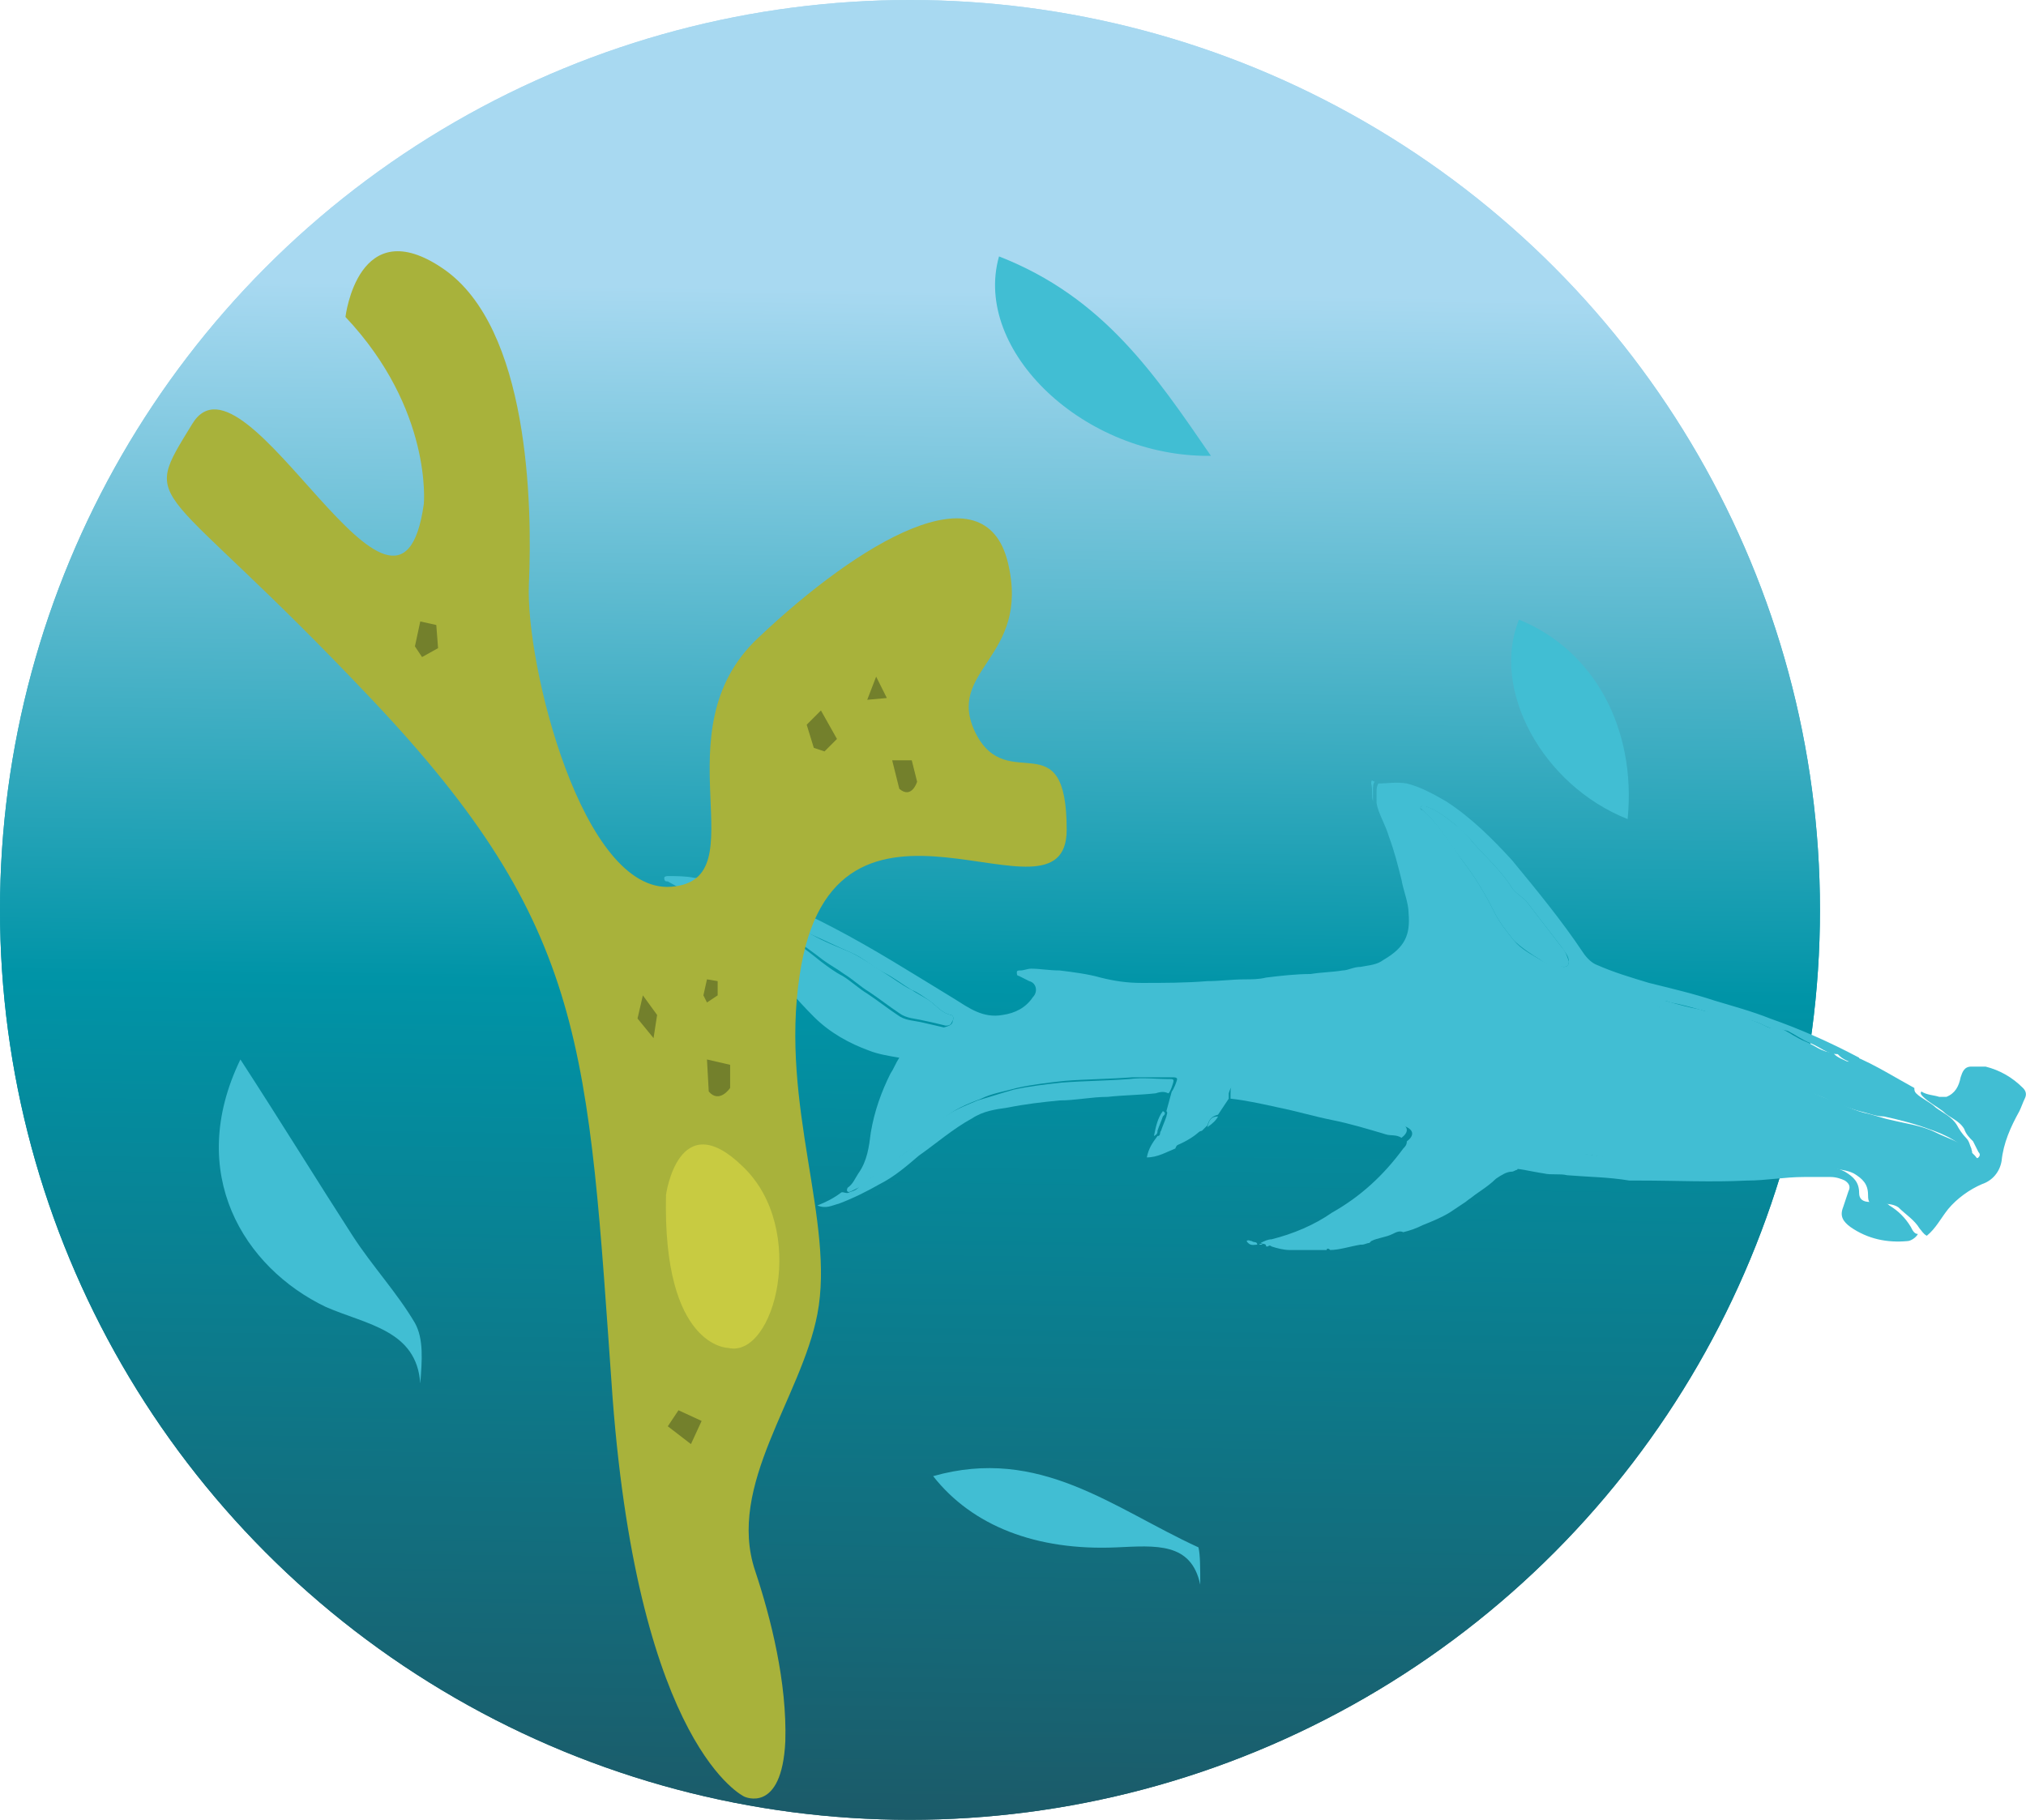 <?xml version="1.0" encoding="UTF-8"?><svg id="Layer_1" xmlns="http://www.w3.org/2000/svg" xmlns:xlink="http://www.w3.org/1999/xlink" viewBox="0 0 113.77 102.2"><defs><style>.cls-1{fill:url(#linear-gradient);}.cls-1,.cls-2,.cls-3,.cls-4,.cls-5,.cls-6,.cls-7,.cls-8,.cls-9{stroke-width:0px;}.cls-2{fill:#a8b23b;}.cls-3{fill:#bb6f48;}.cls-4{fill:#ab603f;}.cls-5{fill:none;}.cls-6{fill:url(#linear-gradient-2);}.cls-7{fill:#73802c;}.cls-10{clip-path:url(#clippath);}.cls-8{fill:#41bed3;}.cls-9{fill:#c8cb41;}</style><clipPath id="clippath"><rect class="cls-5" x="-247.2" y="-373.6" width="801.6" height="233"/></clipPath><linearGradient id="linear-gradient" x1="48.59" y1="-130.25" x2="51.73" y2="99.38" gradientTransform="translate(0 104.2) scale(1 -1)" gradientUnits="userSpaceOnUse"><stop offset=".13" stop-color="#001e26"/><stop offset=".31" stop-color="#193f4b"/><stop offset=".52" stop-color="#234b58"/><stop offset=".78" stop-color="#0094a7"/><stop offset=".95" stop-color="#a8d9f1"/></linearGradient><linearGradient id="linear-gradient-2" x1="48.59" y1="-130.25" x2="51.73" y2="99.38" gradientTransform="translate(0 104.2) scale(1 -1)" gradientUnits="userSpaceOnUse"><stop offset=".13" stop-color="#001e26"/><stop offset=".31" stop-color="#193f4b"/><stop offset=".52" stop-color="#234b58"/><stop offset=".78" stop-color="#0094a7"/><stop offset=".95" stop-color="#a8d9f1"/></linearGradient></defs><g id="Bg_0"><g class="cls-10"><path class="cls-8" d="M189.1,33.2c-.8-.2-7-1-9.2-1-2.9.1-5.9.1-8.9.6-3.2.5-5.5,1.4-8.7,1.4-4.2,0-6.9-3.6-10.3-5.1-5.6-2.4-10-1-16.6-.7-2.3.1-6.1-1.1-11.1-3.5-1.1-.5-2.9-.6-4.3-.8-3-.3-5.7.1-9,.6-2.6.4-7.2,2-9.7,1.6-5.6-.8-14-4.6-15.6-5.2-3.3-1.3-5.2-2.7-9-2.3-4.4.4-8.3.3-13.1,1.8-5,1.5-5.6,3.6-10.7,5.1-5.3,1.6-14.2-1.1-21.2-.5-3.6.3-7.4.9-10.2,1-2.9.1-5.6.8-8.5.7,1.6-1.6,4.1-3.3,5.9-4.9l.2-.2c1.6-.9,3.4-1.8,4.2-2.2,2.1-1.1,4.2-1.6,6.5-2.3,2.2-.7,11.6-1.7,12.7-2,2.9-.6,5.6-3.3,7.8-5.5,4.8-4.8,6.6-2.7,9.7-3.6,2.2-.6,5.2-1.8,7.4-2.5,1.6-.6,2.2-1.3,3.3-2.7,4.4-6,8.4-9.8,13-16.1,2.2-3,10.6-10.4,13.7-13.3,4.6-4.3,8.5-12.5,12.6-18.5,5.7-8.4,9.5-13.3,10.5-14.8,1.4-2.1,2.6-5,4.3-6.8,3.1-3.2,10.4-10.1,14.3-14.6,1.6-1.9-.4-1.9-.6-1.6-3.7,4-13.6,13.5-13.9,12.5-.5-1.6,1.6-6.3,3.1-8.1,4.1-5,18.4-14.3,23.5-17.5,4.5-2.9,11.2-5.8,15.8-8.1,5-2.5,10.9-5,14.5-9.7-.2-.4-.6-.9-1-1-6.3,6.4-13.5,9-21.6,12.9-8.2,3.9-17.4,10.1-21.8,13.3-3.9,2.9-8.4,5.7-11.7,9.4-3.2,3.6-3.4,7.3-4.2,11.5-1.6,8.1-10.3,17.4-13.7,22.6-2.5,3.8-6,10.5-9.6,14.8-2.4,3.2-7,6.2-11.3,10.2S70.7-3.3,68.5-.8c-1.8,2-3.6,2.2-6.7,3.4-2.4.9-4.9.7-7.3,1.3-2.9.8-4.5,2.3-6.8,4.6-4.8,4.8-8.8,4.6-13.7,5.2-2.7.3-5.7.8-8.5,1.7,3.1-2.7,8.1-4.2,11.5-6.5,4.2-2.9,7.9-6.5,10.5-10.8,1.3-2.2,2.6-4.2,3.7-6.6,1.5-3.2,3.1-5.1,4.9-7.1,4.4-5.3,5.4-10.2,6.3-16.9.6-4.7,1.2-8.3,1.3-12.9,0-2,.7-4.2,1.5-6,1.1-2.6.8-5.7-.3-7.9-1.4-2.8-1.5-4-2-7.2-.8-5.3-1.5-10.4-1-16,.4-4.7,1.6-19.3,3.5-23.4,2-4.4,6.9-9.3,8.9-12.4,1.5-2.3,1.4-6.5,1.6-10.2.4-6.4,5.6-12.5,7.5-15.3,2.5-3.8,11.7-15.5,15.2-18.4,3.3-2.7,8.2-4.1,9.6-6.5,0-.4-.3-1.1-.5-1.3-2,1.3-2.8,2.4-4.5,3.2-1.2.6-3.7,2.7-4.4.5-.3-1,1.4-10.3,2.2-12.4.2-.4-1.1-1-1.6-1.1-1.6,3.7-2.5,10.2-2.5,12.6,0,6-7.5,12.2-11.3,17-2.1,2.6-11.7,15-11.8,19.2-.1,3.7-.5,6.3-1.1,10.1-.6,3.5-7.7,10.2-9.8,14-1.9,3.4-2,6.8-2.3,10.4-.8,7.4-2,14.9-1.6,22.2.2,4.1.6,8.3,1.6,12.1.9,3.4,3.3,6.2,1.3,10.7-.6,1.3-1.5,3.4-1.8,5.3-.8,5.8,0,13.4-2,18.6-1.5,4-1.8,6.3-4.9,9.5-3,3.1-4.2,6.4-6.1,10.1C42.7.2,34.5,6.1,26.5,9.9c-2.3,1.1-3.7,1.4-5.6,3.2-2.1,2.1-4.6,4.4-6.8,6.4-5.4,4.9-8.9,7.8-14.6,10.7-3.6,1.9-10,8.1-15.7,9.9,1-2.2,4.8-10.8,3.9-14-.4-1.4-.8-2.6-1-4.1-.3-2.4-.7-5.2.2-7.7,1.3-3.6,2-8.1,3.3-11.3C-8.6,0-5.9-3.6-4-6.3-3-7.7-.1-12,1.8-15.9c1.6-3.4,6.5-18.7,5.6-22.9-.7-3.2-.9-2.9-.4-5.9.2-1,.4-5.3.6-6.5.5-2.5,2.2-14.8,3.2-17,2.1-4.3,4.9-8,9.6-13.3,4.2-4.8,7.2-8.8,10.6-14.3,3.9-6.4,7.3-16.3,7.4-19.8,0-1.8.7-3.5,1.6-5.1,1-1.6,2.5-3.2,3.7-4.7,1.1-1.4,2.7-3,3.2-4.8.4-1.6-.1-3.2-.3-4.7-.7-5,.2-8.1,2.4-10.4,2.2-2.2,7.3-3.9,10-5.2,3.4-1.5,6.6-3.4,9.1-6.4,2.9-3.3,3.2-6.9,3.4-10.8.5-7.2,2.8-14,5.2-21.1-.4-1-1.9,0-2.6.6-1,1-1.9,5.2-2.7,8.9-.8,3.6-1.5,7.1-1.8,10.7-.3,3.6-.7,7.7-3.9,10.3-2.9,2.4-4.7,3-7.9,4.9-2.9,1.7-6.8,2.9-9.6,4.7-2.5,1.6-4.3,4.6-4.7,7.5-.5,3.2.2,6.8,0,9.7-.3,2.8-4.9,6.6-6.6,9-2.4,3.2-1.4,5.3-2,8.5-.8,4.3-4.6,17.7-15.7,30-1.5,1.6-2.9,3.2-4.3,4.9-2.5,2.8-4.2,5.3-6,8.5-3.1,5.2-3.9,12.9-4.4,18.5-.3,3.2-1.2,5.5-2,8.7-.5,2.2.6,4.7.6,6.8s-.5,3.9-.9,5.9C1.3-26.3,0-21.7-1.7-17.4c-1.2,2.7-8.2,13.6-9.8,13.4-2.4-.2-1.5-8.4-.8-10.3,1.8-5.7,2.9-9.6,4.2-14.7.8-3.2,1.1-4.5-.7-6.8-1.3-1.6-3.3-3-3.6-5.3-.2-2.2,0-4.1-.1-7.1-.2-5.7-.4-11.4.1-17.2.2-2.3.5-4.3,0-6.3-.6-2.5-1.3-4.3-1.3-7.1,0-5.7,2-16.1,3.2-18.4,1.3-2.6,2.9-5.1,5-7.8,3.3-4.3,4.1-7.8,5.3-12.5.5-2,1.2-4.4,1.5-6.3.4-2.1,1.4-3.2,2.5-5,1.4-2.1,1.9-3.1,1.8-5.4-.1-1.7-.3-3.5-.3-5.2,0-4.6,2.7-8.9,4-13.2,1.8-5.7,2.9-9.1,3.4-14.1.2-2.2.4-4.7.3-6.8-.2-2.3-.7-4.5-1.1-6.7-.3-2.1-1-6-1-8.2,0-2.9,3.4-7.5,4-8.8,1.7-3.3-.2-8.5,1.2-14.3.6-2.5,2-4.4,2.9-7,.8-2.1,1.5-5.3,1.5-6.1-.2-1.1-1-.9-1.6.2-.4,1.4-.8,4.2-1.6,6.1-.9,2.2-2.6,4.8-3.1,7-.8,3.5-.9,8.2-.7,11.6.2,2-4.8,6.1-5.3,11-.2,2.5,1,5.8,1.4,9.4.5,4.9.6,9.9-.3,15.3-.3,1.9-2.3,10-4.1,14.5-1.4,3.5-2.6,5.5-3.1,8.5-.5,3.1.8,5.5.2,7.8-.4,1.7-2.7,5-3.5,6.5-1.5,2.7-.7,5.1-1.9,8.5-1.3,3.7-2.8,8.7-5,11.9-1.8,2.7-3.7,4.7-5.3,7.5-1.6,2.8-1.9,4.4-2.4,7.4-.4,2.4-1.5,9.5-1.9,12.7-.6,4.3,1.9,7.3,1.3,11.2-.9,6.1-.1,17.8-.1,21.7.1,2.9-.4,6,.5,8.7,1,2.9,4.4,3.8,3.8,7.4-.7,4.9-3.8,10.9-4.8,15.8-.5,2.4-.9,4.9-1.1,7.2,0,3.8.5,7.8,2.1,10.8.7,1.4.6,2.3.3,4-.6,3-2.9,5.8-3.2,8.7-.3,2.7,1.3,4.8,1.4,7.4.2,7.4-3.4,20.5-11.4,23.8-6.7,2.8-14.8,1-22.4,3.8-3.4,1.2-6.6,2.3-9.8,4.8-2.9,2.2-6.6,5.9-8.6,8.8-.9-1.2-.9-3.9-1.3-5.5-.9-3.8-3.6-5.9-5.6-8.8-2.4-3.4-3.9-6.3-5.3-10.2-.3-.9-1.3-2.4-1.2-4.5.3-6.7,3.2-17.8,3.8-21.4.9-5.2,1.9-17.7,1.6-20.1-.3-2.8,0-5.2-1-7.5-1.4-3.2-6.4-16.7-6.9-19.3-1.4-7-3.3-17.2-4-22.8-.9-8.3,2.6-16.7,5.8-25,2.6-6.6,5.5-13.2,8.9-19.5,1.3-2.4,3-5.4,4.1-7.8,1.2-2.6,1.1-4.8,1.3-7.5.3-6.4-.7-6.8,3-12.9,1.7-2.8,2.3-4.9,4.1-7.7,1.9-2.9,8.2-10.2,9.5-13.5,2.8-7.1,1.4-12.8-.9-18.9-1.1-3-2.4-6-3.4-9-1.3-4-.4-7.2-.5-11.1-.2-9.9,10.5-16.8,11.8-20.3,1.2-3.4,1.6-7.1,2.2-10.5.5-3.3,1.8-7.4,1.9-10.8-.4,0-1,0-1.4.1-.7,2.6-1.3,5.1-2,7.7-1.1,4.8-.8,10.5-4.3,14.6-3.6,4.1-9,10.2-9.5,12.7-.5-2.7-1-4.2-.5-7.2.8-4.9,3.2-10.2,4.8-13.9,1.8-4.2-1.2-6.4-.6-12.1-.7,0-1.3,0-1.6.4-.6,1-.1,5.2.3,6.7,1,4.1-.9,7.2-2.8,11.3-1.5,3.4-2.7,7.8-2.8,11.3-.1,3.2,1.6,5.9,1.8,9,.5,5.1-1.6,9,.5,13.5,1.7,3.4,2.5,6.7,4.3,10.7,1.6,3.7,1.8,7.6.9,12.2-1,5.5-6,10.3-10.2,16-2.1,2.9-3.9,8.9-7.2,10.3-1.7.7-6.5-5.6-7.6-8.3-1.6-4-3.3-9.8-3.6-13.6-.3-2.9-.9-3.8-2.8-5.6-1.8-1.7-3-2-4.9-3.7-1.8-1.6-1.6-4.1-1.3-6.4.9-6.5-.3-11.4-2.2-15.7-.8-1.8-2.7-4.6-4.4-6.2-1.7-1.7-3.8-3.2-4.6-5.6-1-2.8-1.2-6.2-.8-9.8-.4,0-1.2.3-1.5.4-1,4.9-.2,11.1,3.3,14.2,4,3.6,6.7,7.3,7.8,13,1.2,6.5-1.1,11.5.1,15.7.8,2.7,4.3,4.1,6.2,6,1.6,1.6,2.7,1.2,3.1,5.9.7,7.7,2.4,13.5,7.7,19.6,1.4,1.7,2.7,2.4,3.4,4.5,2.9,7.8-.9,14.1-4.8,22.1-7.6,15.3-11.5,25-13.4,33-.8,3.5-1.8,8.7-1.7,12.1,0,1.7,2.5,13.5,4.2,21.5.8,3.7,2,7.6,3,11,.2.7,2.8,8.1,3.8,15.5.7,5.1.4,9.9.3,11-.4,4.8-1,9.6-2,14.5-.9,4.5-2.3,8.9-2.9,13.4-.6,4.5-1.1,7.4.5,11.3,1.4,3.4,2.9,7.6,4.6,10.9,1.7,3.4,4.4,6.1,4.9,10.3.3,3.4-.5,7.1-1.4,10.5-5.2-2.1-9.6-5.8-14.6-8.3-8-4.2-11.1-8.7-14.6-17.2-1.4-3.3-5-12.1-7.1-15.9-.2-3.4-1-10.5-1.1-12.3-.3-4-1.2-7.7-1.6-11.7s-2.7-4.3-3.1-8.2c-.2-3-2.2-18.3-3-20.2-1.1-2.6-7.1-8.9-8.5-11.1-2.2-3.8-3.9-13.1-10.7-18-1.9-1.3-4.4-1.5-6.4-2.5s-12.8-8.1-14.2-11.7c-1-2.6-1.1-6.2-1.9-9-1-3.5-1.7-4.9-3.5-8-3.2-5.6-8.2-11.5-13.5-15.3-4.6-3.3-9.7-6.2-14.4-7.9-2.4-.9-8.5-1.4-10.8-3-4.3-3-8-7.4-8.8-8.3-1.8-2.1-2.7-4.8-4.3-6.6-.7-.8-2.1-1-2,1.2,0,1,4.2,5.8,5.4,7.5,2.2,3,4.9,5.8,7.9,7.9s7.1,2.1,10.6,3.2c3.6,1.2,6.8,2.9,10,4.8,7.8,4.7,15.7,13.7,17.4,17.5,2.2,4.7,4.4,9.3,5.1,14.7.5,4.2,2.2,5.5,5.3,7.6,2.8,2,5.6,5,8.5,7,2.7,1.8,6.5,1.8,8.9,3.9,3.4,3,5.7,6.3,7.1,10.7,1.4,4.3,3.3,6.4,6,9.9,1.5,1.9,3.2,4.4,4.2,6.9,1.3,3.1,2,7.6,2.3,12.7.1,1.9.4,4.9.4,6.8,0,2.7.3,3.1,1.4,5.3,1.6,3.3,1.8,7.5,2.3,11.3.3,3,.3,8.1.6,11.4-2.2-.9-4.7-1.4-6.9-1.9-3.8-.8-7.5-1.7-11.3-2.4-3-.6-6.9-2.1-9.7-3.2-3.2-1.3-4.8-2.6-7.2-4.9-3.3-3.1-16.1-16.5-17.5-17.9-1.9-1.9-8.1-9.8-9.9-11.6-.9-.9-3.3-3.1-4.3-3.9-1.6-1.3-2.6-1.8-4.3-2.9-2.5-1.7-9.8-5.9-11.3-7-1.7-1.1-3-2.1-4.9-2.9-1.7-.7-3.3-1.9-5-2.7-1.7-.9-12.6-5.8-15.8-6.6-1.3-.3-6.8-.1-8.1-.2-2.7-.3-5.1-2.4-7.3-3.7-2.4-1.5-4.4-3.3-6.6-5-1.2-.9-2.4-1.7-3.6-2.6-.6-.4-1.3-.9-1.9-.9s-1.4.6-1.4,1c0,.2,1.7.9,2.5,1.4,1.5.9,5.8,4.3,6.5,4.9,1.5,1.3,6.2,4.7,7.2,5.2,1.9.9,3.4,1.6,5.2,1.7,2.2.1,4.5-.3,6.6.2,2,.4,4,.9,5.8,1.6,2.8,1.2,5.5,2.3,8.1,3.8.6.4,3.2,1.5,4.1,2.5-1.1.4-2.1,1.3-3.2,1.6-1.2.4-2.5.3-3.7.1-1.9-.3-3.8.4-5.8.7-2.7.3-4.9,1.9-7.4,1.2-2.4-.7-5.4-.9-7.8-.1-3,.9-5.6-.3-6.7-.6-1.2-.3-9.3-3.2-10.4-3.6-1.8-.5-3.3-1.6-3.6-1.4-.4.2-.8,1-.4,1.6.3.5,1.6,1.1,2.2,1.3,1.5.6,8.2,2.8,10,3.4,1.6.6,3.3,1.4,5,1.7,2.1.4,4.3-.5,6.4-.9,2.3-.4,3.8.7,5.9.9,3.3.4,7.2-2.1,10.7-2.1,1.8,0,3.5.4,5.3.1,1.7-.3,3.4-1.3,5.2-1.4,2.9-.1,14.4,7.6,16.6,9.1.1.1,5.3,3.1,4.4,3.6-2.1,1.1-4.8,1.4-7.1,2.1-2.6.9-5.2,1.9-7.8,2.7-3.5,1-6.8,4.2-9.4,6.8-1.8,1.8-5.1,2.6-7.7,3.3-3.2.9-13.6.5-21.1-1-1.5-.3-6.7,1-8.1.5-2.5-.9-6.4-2.6-8.9-3.7-.9.1-.6.9-.6,1.1,2.3,1.5,6,2.9,8.3,3.8,3.2,1.3,5.2.1,9,.2,1.7,0,6.8,1.1,8.4,1.3,5.3.8,8.7.7,14.2-.3,3-.5,6-.6,8.3-2.9,2.1-2.1,5.4-5,7.6-6.2,3.5-1.8,9.3-2.8,13.5-3.2,5.3-.6,10.7,5.9,16.7,12,8.5,8.6,13.9,19.9,26.8,23.2,4.8,1.2,9.3,2.6,14.1,3.9,4.2,1.1,9.1,1,12.4,4.2,2.8,2.8,4.2,8.1,5.9,11.8,3.6,7.9,5.7,19,14.1,22.9,4.2,1.9,8.1,4.1,11.7,7.1,3.6,3,5.2,7.1,7.8,11,2.4,3.7,4.2,7.9,6.7,11.5,1.6,2.4,4.1,4.4,6.5,6,1.2.8,2.7,1.7,4.3,1.5,2.2-.2,3.1-2.5,4.8-3.9,2.2-1.7,4.7-2.5,6.7-4.6,2.6-2.7,2.1-4.3-.1-6.3-2.7-2.4-5.1-4.7-7.2-7.7-2.5-3.4-5.3-8.4-2-13.3,2.8-4.2,6.3-8.4,10.5-11.3,2-1.4,4.9-2.2,7.1-2.5,2.7-.4,13-.4,15.8-.3,2.7.1,4.5-1.9,6.4-3.9,2-2.1,3.6-4.3,6-6,2.6-1.9,5.4-3.5,8.3-5.1,2.2-1.3,4.6-2.8,6.6-4.4,1.9-1.5,3.5-3.2,5.8-4.1,1.8-.7,3.3-.8,5.1-.9,1.6-.1,3.2-.1,4.8-.4,1.5-.3,3-.9,4.5-1.2,4.4-.8,14.4-1.3,18.1-.5,1.7.4,9.2.3,11.2.4,1.8.1,3,.5,4.9-.2,3.2-1.2,6.2-4.5,9.4-5.9,2.2-1,10.7-2.2,12.9-2.6,3.3-.6,11.4,3.3,13.6,4.3,2.4,1.1,5.2,2.1,7.9,2.8,2.2.5,4.3-.3,6.5-.9,3-.8,5.9-1.2,8.9-1.7s5.8-1.1,8.5-.1c4.4,1.6,8.1,3.8,13,3.8,4.2,0,8.5-1,12.6-.3,4.1.6,7.1,3.6,10.3,5.4,2.2,1.2,10.9-1,13.3-1.2,1.8-.2,14.1-1.3,17.9,1,1.5-.5.8-2.3-.5-2.7Z"/><path class="cls-8" d="M-6.7,37.8C-3.7,31.9-2.3,25.7.7,19.8,3.9,13.3,8.8,7.8,11.5,1.1c2-4.9,3-10.2,3-15.2,0-3.5-.5-6.3,0-10,.7-4.4,4.5-8.5,7.4-11.7,4.8-5.1,10-10.2,14.3-15.7,3.4-4.4,5.1-9.9,6.6-15,2.2-7.7,3.3-15,9.2-21.3,3.2-3.5,7.6-7.1,10.6-10,.6-.5-.2-1.2-.8-.6-1.2,1-9.1,7.9-10.9,9.7-4.2,4.3-6.3,8.8-7.9,14.4-2.1,7.4-3.7,14.8-8.3,21.6-2.2,3.1-13.2,13.8-15.9,16.8-3.4,3.7-7.3,8.6-7.4,13.7-.1,6.7,1,12.2-.8,19.1C8.7,4.3,3.7,10.5-.3,17.1c-3.9,6.3-5.2,13.5-8.5,20-.8,1.4,1.3,2.2,2.1.7Z"/><path class="cls-8" d="M23,3c6.3-8.2,11.7-15.8,17.8-24.2,5.1-7,9-11.8,10.3-20.1,1.4-9.3,5.3-18.2,10.4-26.5.4-.7-.6-1.3-1.1-.6-4.4,6.2-7.6,12.4-9.5,19.4-1,3.8-1.9,7.4-2.6,11.2-1,5.7-5.7,10.6-9.2,15.3C33.5-14.9,28.4-7.7,22.1.5c-2.1,2.8-4.1,6.1-5.2,8.8-1.7,4.1-2.4,8.5-4.9,12.4-.9,1.3.8,2.6,1.7,1.3,4.1-6.2,4.7-14.1,9.3-20Z"/><path class="cls-8" d="M16.3,16.6c3.2-8.1-.1-16.1,5.6-24,1.4-1.9,4.5-3.6,5.1-6.2.8-3.7,1.5-7.6,1.7-11,0-.1-1,.2-1,.2-.3.7-.9,10-4.1,12.9-1.6,1.5-3.2,3.1-4.3,5.1-4.3,7.7-2.1,15.2-4.6,22.9-.4,1.2,1.2,1.2,1.6.1Z"/><path class="cls-8" d="M64.8-4.7c3.9-6.4,5.1-13.3,10-19.1,5-5.9,11.5-9.7,16.9-15.3,5.4-5.6,9.2-11.8,13-18.4,1.9-3.2,4.4-7.7,6-11.1,1.9-3.9,3.6-6.4,6.4-9.8,5-6,10.1-11.6,15.6-17,5.1-5.1,9.8-10.3,13.4-16.5,3.9-6.6,8.8-12.5,12.8-19,.3-.5-.4-.8-.7-.4-4.6,5.1-8.7,10.8-12.5,16.5-4.5,6.7-9.1,12.2-14.8,17.9-9.6,9.6-20,20-25.5,32.4-3.2,7.2-7.1,14-12.1,20.3-5,6.4-11.8,10.5-17.7,16-2.5,2.3-6.5,7.1-8,11.7-2.8,8.4-7.4,15.6-14.8,21.1-1,.8-.7,2.4.4,2.3.5,0,1.2-.5,2.1-1.2,3.7-2.9,7.1-6.4,9.5-10.4Z"/><path class="cls-8" d="M110.9-27.8c2.2-2.5,3.9-5.4,5.5-8.3,2.1-3.9,5.4-7.1,8.3-10.4,6-6.7,5.8-10.6,7.5-16.9,1.3-4.7,5.4-7.6,8.6-11.3,4.7-5.3,8-6.2,13-8.6,6.1-3,9.9-8.5,14.6-14.9,2.8-3.8,11-8.2,15.5-14.2.7-.9-.4-1.8-1.2-1-4.5,5.1-10.2,8.3-14.8,13.1-2.3,2.4-4.3,5.3-6.4,7.9-3.9,4.8-8.7,7.3-14,9.5-5.1,2.1-9.6,8.2-13.7,12.2-2.3,2.2-3.1,4.3-3.9,7.2-1.5,5.3-2.3,9.5-5.8,14.3-1.9,2.6-4.2,5-6.4,7.3-2.7,2.8-4.2,6.6-6.3,9.8-4.4,6.7-11.3,11.6-15.5,18.5-2.5,4-5.1,8-8,11.8-3.3,4.3-7.1,8.1-11.3,11.5-5,4-13.2,9.5-15.4,12.9-2.1,3.2-.3,4.5,2.5,1.5,4.7-5.1,10.1-8.6,15.6-13,5.9-4.8,11.2-11.2,15.1-17.7,5.7-9.6,10.4-14.3,16.5-21.2Z"/><path class="cls-8" d="M182.6-75.7c4.9-3,9.3-6.1,12.5-11.1.2-.3-.2-.5-.4-.2-4.9,5.4-10.9,8.3-16.7,12.4-4.3,3.1-7.3,8-9.9,12.4-4,6.8-7.2,13.8-13.8,18.7-5.2,3.9-9,6.7-13.2,11.8-4.5,5.5-8.8,11.1-13.5,16.4-5.4,6.2-12.7,9.6-19.6,13.2-5.3,2.8-9.9,6-14.5,10.1-5.1,4.5-9.8,9-16,11.4-1.5.6-.8,2.7.7,2.2,5.1-1.9,9.3-5.2,13.4-8.9,6.2-5.5,11.7-9.9,18.9-13.8,5.3-2.8,10.5-5.5,15.2-9.4,5.3-4.5,9.7-10.8,14-16.2,4.8-6.1,9.3-10.8,15.6-15.1,5-3.4,8.2-8.7,11.2-13.8,4.7-7.9,7.9-14.9,16.1-20.1Z"/><path class="cls-8" d="M101.4-3.6c4.8-3.2,10.4-3.4,13.4-9.1,4.4-8.2,10.3-15.9,17.3-22.3,5.5-5.1,6.1-9.8,8.4-16.6.2-.6-.6-.7-.9-.2-1.3,2.5-1.9,4.4-3.2,7.6-2.5,6.5-6.7,8.6-10.1,12.2-2.6,2.7-4.9,5.6-7.2,8.5-2.9,3.7-4.6,7.7-7.3,11.5-1.7,2.4-7,4.1-9.5,5.5-2.9,1.5-5.7,3.7-8.1,6-4.1,3.9-7,10.6-9.1,15.6-.3.8.6.8,1.2.7s.9-.5,1.4-1.4c3.1-6.9,7.3-13.7,13.7-18Z"/><path class="cls-8" d="M201-12.8c-3.8-.3-7.2-1.7-11-2-.8,0-2.6.1-3.4.5-4.1,1.7-7.9,2.2-12,2.2s-8.1-1.1-12.4-.6c-5.1.5-10.8,3.7-15.7,5.7-5.7,2.3-10.8,3.9-16.7,4.3-4.6.4-8.3,2.1-12.4,4.8-10.4,6.8-21.4,16-32.8,19.7-1.2.4-.9,2.3.3,2,9.2-2,17.6-8.8,25.7-14.2,5.2-3.4,9.7-7.7,15.6-9.2,5.1-1.3,9.9-1.3,15.1-3.2,5.4-2.1,10.7-4.4,16.1-6.5,6-2.2,11-1,16.7-.7,3.8.2,7.5-.5,11.3-1.8,5.9-2,9.8.4,15.4.4.7-.1,1-1.4.2-1.4Z"/><path class="cls-8" d="M199.4-3.3c-1.7-.2-10.5-.5-17,2-5.2,2-10.1,3.6-15.1,6.1-5.7,2.8-11.1,5.1-17,4.7-5.4-.4-9.6-2.9-15.2-2.6-3.9.2-7.9,1.8-11.5,3.5-5.1,2.4-27,13.6-32.9,13.4-1.4,0,.2,1.8,1.6,1.9,7.3.5,30.5-12.9,35.7-14.8,7.4-2.7,12.9-1.3,19.5.4,8.2,2.1,16.2-2.3,24.1-6.4,4.7-2.4,9-3.6,13.9-5.4,3.1-1.2,14.4-1.5,14.3-1.5.6-.3.3-1.2-.4-1.3Z"/><path class="cls-8" d="M166,51.7c-3.3-.6-9.9-7-14.8-7.4-6.8-.6-12.8,2.8-18.5-.4-2.5-1.4-5-1.7-6.3-4.4-1-2-3.4-4.8-4.9-6.3-2.7-2.9-6.8-7.3-11.4-6.7-.9.1-1.4,1.5-.5,1.6,4.9.3,12.5,8,14.6,12.8,1.5,3.3,7.7,4.9,10.9,6.4,1.3.6,3,.3,4.4.2,3.3-.3,7.3-.8,10.6-1.2,4.9-.7,9.4,6.1,15.6,6.7.5-.2.8-1.2.3-1.3Z"/><path class="cls-8" d="M159.3,60c-5.4.7-6.6-2.5-10.5-4.5-4.2-2.1-8.7-2.7-13.6-3.1-4-.3-7.8-1.1-11.9-1.3-6.1-.3-11-5.2-15.7-8.4-7-4.7-16.3-10.6-25.4-10.8-5-.1-7.9,2.9-15.2,2-5.8-.7-10.4-2.1-14.9-5.4-.9-.7-2.9,1.7-1.9,2.4,6.5,4.6,14.1,6.4,22.6,5.5,2.5-.3,5.1-1.5,7.6-1.9,4.1-.7,9.9,1.5,13.3,2.9,6.5,2.7,10.1,5.3,15.9,9.1,3.1,2,6.1,5.4,9.9,6.1,4.1.8,8.7,1.1,13,1.3,6.8.3,13,.7,18.3,4.7,3.2,2.5,4.1,3.2,8.6,2.5.7,0,.7-1.2-.1-1.1Z"/><path class="cls-8" d="M118.4,59.2c-3.5-2.3-8.6-2.3-11.8-5.1-3.2-2.8-5.9-6.2-9.1-9.1-5.4-5-8.2-11.1-16.2-12.5-1.1-.2-1.5,1.7-.4,1.9,4.6.8,7.4,3.2,10.3,6.6,2.3,2.7,5.2,5.3,7.6,7.7,2.6,2.6,5,5.4,8,7.6,2.7,2,7.7,2.6,11,3.5.7.1.8-.5.6-.6Z"/><path class="cls-8" d="M127.1,51.4c-5.2-2.7-8.4-8.4-12.3-12.4-1.8-1.9-4-3.4-6.1-5-1.8-1.4-7.1-4-7.7-6.5-.3-1.3-2.9-.2-2.6,1,.4,1.7,2.1,2.7,3.3,3.6,3.3,2.6,7.1,4.4,11.2,8.2,2.9,2.6,9.6,12.9,14.2,12.5,0,0,1.2-.7,0-1.4Z"/><path class="cls-8" d="M72.1,14.1c-10.2,6.1-18.3-4.7-28.9-1.6-1.3.4-1.4,3.1-.2,2.6,9.9-3.6,20.1,8.3,29.5-.2.5-.3.2-1.1-.4-.8Z"/><g id="icon"><path class="cls-4" d="M77.7-144.7c.2-.2.4-.5.6-.7,0,0,5.3-3.5,9.6-9.4,0,0,15.9-19.5,17.4-1.4,0,0,2.6,16.8,7.4,30.2,0,0,24.5,51.4,30.2,75.6,0,0,5.1,27.6,25.6,45.7,0,0,4.7,10.3-25.1,23,0,0-15.4,7.8-38.1-47.2,0,0-9.6-22-14-29.9-7.3-13.2-9.6-24.5-9.6-24.5,0,0-.3-3.4-1.5-7.7-.9-3.2-1.3-6.7-.9-10.2.1-1.4.2-3.1.2-5.4l-.1-.7c-.9-4.7-2.5-9.2-4.4-13.5-3.4-7.6-2.6-17.3,2.7-23.9Z"/><path class="cls-3" d="M138.4-137.6s9.2-4,12.1,6.6c0,0,7,25.6,9.6,42.4,0,0,1.3,35.4,9,61.2,2,6.7,3.4,13.6,4,20.6.6,6.6.4,13.4-2.2,15.2,0,0-12.7,7.7-28.7-2.2,0,0-8-9.5-8.7-33.2,0,0-.9-12.9-4.9-22.5-.7-1.5-1.4-2.9-2.2-4.3-1.5-2.5-5.4-9.8-5.1-18.5.1-2.2-.2-4.3-.7-6.4-.9-3.2-2-8.7-2-14.8,0-4-1.1-7.7-3.1-10.9-3.1-5.1-6-13.9,3.7-22.4,1.6-1.4,3.4-2.6,5.3-3.6l13.9-7.2Z"/></g></g></g><g id="Layer_1-2"><circle class="cls-1" cx="51.1" cy="51.1" r="51.1"/><circle class="cls-6" cx="51.1" cy="51.1" r="51.1"/><path class="cls-8" d="M104.4,62.4c-.7-.2-1.4-.5-2.1-.8-.8-.3-1.6-.6-2.3-1.1-.7-.4-1.3-.8-2-1.2-.9-.5-1.9-1.1-2.8-1.6-.8-.5-1.6-1-2.4-1.3-.1,0-.1-.1-.1-.2s.1-.1.2-.1c.2,0,.4,0,.6.1.7.2,1.4.4,2,.5.2.1.5.1.7.2.6.1,1.2.2,1.8.3.5.1.9.3,1.3.5.3.1.5,0,.8.1.4.2.8.5,1.3.7s.9.6,1.5.6c0,0,.1,0,.1.1.2.2.5.3.7.4q.3.1.4-.3c1.2.5,2.3,1.2,3.4,1.8,0,.1,0,.2.1.3.3.3.8.5,1.1.8.4.3.9.5,1.2,1,.1.2.3.5.5.7s.2.4.3.6c0,.1.1.2,0,.3-.1,0-.1-.1-.2-.1-.1-.1-.2-.3-.4-.4-.5-.4-1.2-.7-1.8-.9-.8-.3-1.6-.5-2.5-.7-.5,0-.9-.2-1.4-.3Z"/><path class="cls-8" d="M85,65.3c.3-.4.6-.8,1.3-.7.4,0,.8.1,1.2.1.5,0,1,.1,1.5.1,1.2.2,2.3.3,3.5.3h1c1,.1,2,.2,2.9.2h1.5c1.5,0,3,.2,4.5.2.4,0,.8.1,1.2.3.5.3.8.6.8,1.2q0,.5.6.5c.4,0,.8-.1,1.1.2.5.3.9.7,1.2,1.2.1.2.2.4.4.4-.1.2-.4.4-.6.4-1.1.1-2.2-.1-3.2-.8-.4-.3-.6-.6-.4-1.1.1-.3.2-.6.3-.9.1-.2.1-.4-.2-.6-.2-.1-.5-.2-.8-.2h-1.5c-1.1,0-2.1.2-3.2.2-2,.1-4,0-6,0h-.6c-1.2-.2-2.3-.2-3.5-.3-.4-.1-.9,0-1.3-.1-.7-.1-1.4-.3-2.1-.3.1-.1.3-.2.4-.3Z"/><path class="cls-8" d="M47.6,67c.2-.1.4-.1.6-.3.2-.2.4-.4.6-.5.8-.5,1.5-1.1,2.2-1.6.6-.4,1-.9,1.5-1.4l.3-.3c.6-.5,1.4-.8,2.1-1.1.7-.2,1.3-.4,2-.6.9-.2,1.8-.3,2.7-.4,1.3-.1,2.5-.1,3.8-.2.8-.1,1.5,0,2.3,0,.1,0,.2,0,.2.1s-.2.7-.3.7c-.2-.1-.4-.1-.7,0-.9.1-1.8.1-2.7.2-.9,0-1.8.2-2.7.2-1,.1-1.9.2-2.9.4-.7.1-1.4.2-2,.6-1.1.6-2,1.4-3,2.1-.7.6-1.4,1.2-2.2,1.6-.7.4-1.5.8-2.3,1.1-.4.1-.7.3-1.2.1.5-.2.9-.4,1.3-.7.1-.1.2,0,.4,0Z"/><path class="cls-8" d="M69.5,60.8c.2,0,.4-.1.6-.1.4,0,.7.1,1.1.1.6,0,1.1.1,1.7.3.6.2,1.2.4,1.9.6,1.3.4,2.6.9,3.9,1.4.4.2.4.5,0,.8-.3-.2-.6-.1-.9-.2-1-.3-2-.6-3-.8-1-.2-2-.5-3-.7-.9-.2-1.8-.4-2.7-.5v-.3c0-.3,0-.5.4-.6Z"/><path class="cls-8" d="M84.4,65.8c-.5.5-1.1.9-1.6,1.3-.2.2-.5.4-.9.4.5-.4,1.1-.8,1.7-1.3.2-.2.4-.4.8-.4Z"/><path class="cls-8" d="M76.6,69.6c.4-.1.8-.2,1.2-.4.2-.1.4-.2.6-.1-.7.4-1.3.5-1.8.5-.1.1-.1,0,0,0Z"/><path class="cls-8" d="M66.4,64.1c.3-.2.6-.5,1-.6-.4.4-1,.7-1.5.9.1-.2.3-.2.5-.3Z"/><path class="cls-8" d="M65.3,62.7c-.1.3-.2.5-.3.8,0,.1,0,.2-.2.3.1-.5.2-1,.5-1.4.2.1.1.2,0,.3Z"/><path class="cls-8" d="M68.4,62.7c-.1.2-.3.4-.6.6.1-.4.2-.6.6-.6Z"/><path class="cls-8" d="M70.3,69.7c.1.1.3,0,.3.2-.2,0-.4.1-.6-.2.1-.1.2,0,.3,0Z"/><path class="cls-8" d="M77.1,45c-.1-.3,0-.6-.1-1,0-.3.1-.1.2-.1-.1.1-.1.3-.1.5v.6Z"/><path class="cls-8" d="M41.1,52.4c-.2-.1-.3-.2-.4-.4,0,0-.1,0-.1-.1l.1.1c.2,0,.4.1.4.4Z"/><path class="cls-8" d="M70.9,69.9h-.2q.1-.1.2,0Z"/><path class="cls-8" d="M80.1,45.3c.6.2,1.1.6,1.6,1,.4.3.7.6,1,1,.7.8,1.5,1.5,2.1,2.4.2.4.6.6.9.9.7.9,1.3,1.7,2,2.6.2.2.3.5.4.8,0,.2-.1.3-.3.3-.4-.1-1-.1-1.3-.4-.5-.3-1.1-.7-1.5-1.1-.4-.5-.8-1-1.1-1.6-.5-1-1.1-2-1.8-2.9-.7-.9-1.3-2-2.2-2.8-.1-.1-.2-.1-.1-.2s.2-.1.3,0Z"/><path class="cls-8" d="M40.5,50.3c0-.1.1,0,.2,0,.9.3,1.8.6,2.6,1,.8.4,1.6.8,2.3,1.2.7.4,1.5.7,2.2,1,.6.3,1.2.7,1.8,1.1.5.3,1,.7,1.6,1,.3.2.7.4,1,.6.4.3.7.7,1.2.8.1,0,.2.2.1.3-.1.2-.1.3-.4.3-.4-.1-.8-.2-1.3-.3-.4-.1-.9-.1-1.3-.4-.6-.4-1.1-.8-1.7-1.2-.5-.3-.9-.7-1.4-1-.4-.3-.8-.5-1.2-.8-.5-.4-1.1-.8-1.6-1.2-.6-.4-1.3-.7-1.8-1.2l-.1-.1c-.2,0-.4-.1-.5-.2-.2-.1-.3-.2-.5-.3-.3-.2-.7-.3-1-.5-.1,0-.2,0-.2-.1Z"/><path class="cls-8" d="M67.8,63.2l-.3.3c-.4.1-.7.4-1,.6-.2.1-.4.1-.5.4-.5.2-1,.5-1.6.5.1-.5.3-.8.6-1.2.2,0,.1-.2.2-.3.1-.3.2-.5.3-.8,0-.1.1-.2,0-.3.1-.4.2-.7.3-1.1.1-.1.3-.6.3-.7s-.2-.1-.2-.1h-2.3c-1.3.1-2.5.1-3.8.2-.9.1-1.8.2-2.7.4-.7.2-1.4.3-2,.6-.8.3-1.5.6-2.1,1.1l-.3.3c-.5.5-.9,1-1.5,1.4-.8.5-1.4,1.2-2.2,1.6-.2.1-.4.3-.6.5-.2.1-.4.2-.6.3-.2.1-.3,0-.2-.2.3-.2.4-.5.6-.8.5-.7.6-1.5.7-2.3.2-1.2.6-2.3,1.1-3.3.2-.3.3-.6.5-.9-.6-.1-1.2-.2-1.7-.4-1.1-.4-2.2-1-3.1-1.9-1-1-1.9-2.1-2.9-3.2-.1-.1-.2-.3-.3-.4l-1.2-1.2c0-.3-.2-.4-.4-.4h0l-.1-.1s-.1,0-.1-.1c-1-.9-2.1-1.6-3.2-2.2-.1,0-.2,0-.2-.2,0-.1.2-.1.2-.1.5,0,1,0,1.5.1.7,0,1.4.2,2,.4,2,.6,3.9,1.4,5.8,2.4,2.3,1.2,4.5,2.6,6.8,4,.8.5,1.6,1.1,2.7.9.7-.1,1.3-.4,1.7-1,.3-.3.2-.8-.2-.9-.2-.1-.4-.2-.6-.3-.1,0-.1-.1-.1-.2s.1-.1.2-.1c.2,0,.4-.1.6-.1.5,0,1,.1,1.6.1.8.1,1.6.2,2.3.4.8.2,1.5.3,2.3.3,1.2,0,2.5,0,3.7-.1.7,0,1.4-.1,2.1-.1.4,0,.8,0,1.2-.1.8-.1,1.7-.2,2.5-.2.6-.1,1.2-.1,1.8-.2.3,0,.6-.2,1-.2.5-.1.9-.1,1.3-.4,1.2-.7,1.5-1.4,1.4-2.6,0-.6-.3-1.3-.4-1.9-.2-.8-.4-1.6-.7-2.4-.2-.7-.6-1.3-.7-1.9v-.6c0-.2,0-.3.1-.5.5,0,1-.1,1.6,0,.8.2,1.5.6,2.2,1,1.4.9,2.6,2.1,3.7,3.3,1.4,1.7,2.8,3.4,4,5.2.2.3.5.6.8.7.9.4,1.9.7,2.9,1,1.2.3,2.5.6,3.7,1,1,.3,2.1.6,3.1,1,1.7.6,3.3,1.3,5,2.2,0,.3-.1.4-.4.3-.2-.1-.5-.2-.7-.4l-.1-.1c-.6,0-1-.4-1.5-.6s-.9-.5-1.3-.7c-.3-.1-.5-.1-.8-.1-.4-.1-.8-.4-1.3-.5-.6-.1-1.2-.2-1.8-.3-.2,0-.5-.1-.7-.2-.7-.2-1.4-.4-2-.5-.2-.1-.4-.1-.6-.1-.1,0-.2,0-.2.1s0,.1.1.2c.9.3,1.6.9,2.4,1.3.9.5,1.9,1.1,2.8,1.6.7.4,1.3.8,2,1.2.7.4,1.5.8,2.3,1.1.7.2,1.3.6,2.1.8.5.1,1,.3,1.5.4.8.2,1.7.3,2.5.7.6.3,1.3.5,1.8.9.1.1.3.3.4.4.1.1.1.2.2.1.1-.1.1-.2,0-.3-.1-.2-.2-.4-.3-.6-.2-.2-.4-.4-.5-.7-.3-.5-.8-.6-1.2-1-.4-.3-.8-.5-1.1-.8-.1-.1-.2-.2-.1-.3.3.2.7.2,1,.3h.4c.5-.2.7-.6.8-1.1.1-.3.2-.6.6-.6h.8c.8.2,1.5.6,2.1,1.2.2.2.2.4.1.6-.1.2-.2.5-.3.7-.5.9-.9,1.8-1,2.8-.1.6-.5,1.1-1.1,1.3-.7.3-1.4.8-1.9,1.4-.4.5-.7,1.1-1.2,1.5-.2-.1-.3-.3-.4-.4-.3-.5-.8-.8-1.2-1.2-.3-.2-.7-.2-1.1-.2-.5,0-.6,0-.6-.5,0-.6-.3-.9-.8-1.2-.4-.2-.8-.2-1.2-.3-1.5,0-3-.2-4.5-.2h-1.5c-1,0-2-.1-2.9-.2h-1c-1.2,0-2.4-.1-3.5-.3-.5-.1-1-.1-1.5-.1-.4,0-.8,0-1.2-.1-.6-.1-1,.3-1.3.7-.1.1-.3.2-.3.3-.1,0-.2.1-.3.1-.3,0-.6.2-.9.4-.5.5-1.1.8-1.7,1.3-.3.2-.6.4-.9.6-.5.3-1,.5-1.5.7-.4.2-.7.3-1.1.4-.2-.1-.4,0-.6.1-.4.2-.8.2-1.2.4l-.1.1c-.1,0-.3.1-.4.1h-.1c-.6.1-1.2.3-1.7.3-.1-.1-.2-.1-.2,0h-2.1c-.3,0-.7-.1-1-.2q-.1-.1-.2,0h-.1c0-.2-.2-.1-.3-.2.2-.1.4-.2.6-.2,1.2-.3,2.4-.8,3.4-1.5,1.6-.9,2.9-2.1,4-3.6.1-.1.2-.2.2-.4.4-.3.4-.6,0-.8-1.3-.5-2.6-1.1-3.9-1.4-.6-.2-1.3-.3-1.9-.6-.5-.2-1.1-.3-1.7-.3-.4,0-.7-.1-1.1-.1-.2,0-.4,0-.6.1-.7-.1-.7.1-.8.4v.3c-.2.3-.4.6-.6.9-.4.1-.5.3-.6.6ZM87.7,53.2c-.7-.9-1.3-1.7-2-2.6-.3-.3-.7-.5-.9-.9-.6-.9-1.4-1.6-2.1-2.4-.3-.4-.7-.7-1-1-.5-.4-1-.8-1.6-1-.1,0-.2-.1-.3,0-.1.1,0,.2.1.2.9.8,1.5,1.8,2.2,2.8.7.9,1.3,1.9,1.8,2.9.3.6.7,1.1,1.1,1.6s1,.8,1.5,1.1c.4.3.9.2,1.3.4.2,0,.3-.1.3-.3,0-.3-.2-.5-.4-.8ZM53.5,57.3c.1-.1,0-.3-.1-.3-.5-.1-.8-.5-1.2-.8-.3-.2-.7-.5-1-.6-.5-.3-1-.7-1.6-1s-1.1-.8-1.8-1.1c-.7-.3-1.5-.7-2.2-1-.8-.4-1.6-.8-2.3-1.2-.8-.4-1.7-.7-2.6-1-.1,0-.2-.1-.2,0s.1.1.1.2c.3.2.7.4,1,.5.2.1.4.2.5.3.2.1.3.2.5.2q.1,0,.1.1c.5.5,1.2.8,1.8,1.2.6.4,1.1.8,1.6,1.2.4.3.8.6,1.2.8.5.3.9.7,1.4,1,.6.4,1.1.8,1.7,1.2.4.3.8.3,1.3.4.4.1.9.2,1.3.3.4-.1.5-.2.5-.4Z"/><path class="cls-2" d="M41.8,100.9s-5.9-2.7-7.4-22.4c-1.4-19.7-1.4-26.4-13.5-39.2s-13.1-10.6-10.1-15.5,11.6,14.5,13,4.5c0,0,.5-5.3-4.4-10.5,0,0,.7-6,5.5-2.7s5,13.2,4.8,17.7c-.2,4.5,3,17.4,8,17s-.8-8.7,4.9-14c5.6-5.3,12.7-9.6,14-4.2s-3.6,6-1.8,9.6c1.8,3.5,5.1-.8,5.1,5.4s-13.1-4.8-15,8.2c-1.1,7.3,2,13.8,1,19-.9,4.7-5.1,9.6-3.5,14.4.9,2.7,1.8,6.3,1.7,9.6-.2,4.1-2.3,3.1-2.3,3.1Z"/><path class="cls-9" d="M40.9,75.7s-3.7,0-3.5-8.6c0,0,.7-5.1,4.3-1.6,3.7,3.5,1.8,10.8-.8,10.2Z"/><path class="cls-7" d="M41,61.1s-.6.9-1.2.2l-.1-1.8,1.3.3v1.3Z"/><polygon class="cls-7" points="24.6 36.4 23.7 36.9 23.3 36.3 23.6 34.9 24.5 35.1 24.6 36.4"/><polygon class="cls-7" points="40.3 55.9 39.7 56.3 39.5 55.9 39.7 55 40.3 55.1 40.3 55.9"/><polygon class="cls-7" points="48.7 39.3 49.2 38 49.8 39.2 48.7 39.3"/><polygon class="cls-7" points="38.1 79.2 39.4 79.8 38.8 81.1 37.5 80.1 38.1 79.2"/><polygon class="cls-7" points="46.3 42.2 45.7 42 45.3 40.7 46.1 39.9 47 41.5 46.3 42.2"/><path class="cls-7" d="M50.1,42.7h1.1l.3,1.2s-.3,1-1,.4l-.4-1.6Z"/><polygon class="cls-7" points="36.7 58.3 35.8 57.2 36.1 55.9 36.9 57 36.7 58.3"/><path class="cls-8" d="M13.5,59.5c2.4,3.7,4.3,6.8,6.3,9.9,1.1,1.7,2.5,3.2,3.5,4.9.5.9.4,2.1.3,3.4-.2-3-3-3.3-5.3-4.3-4.6-2.2-7.9-7.5-4.8-13.9Z"/><path class="cls-8" d="M68,25.6c-7.1.1-13.4-5.9-11.9-11.2,5.9,2.3,8.8,6.7,11.9,11.2Z"/><path class="cls-8" d="M85.3,34.8c4.2,1.7,6.6,6.1,6.1,11.2-4.8-1.9-7.7-7.3-6.1-11.2Z"/><path class="cls-8" d="M67.4,89c-.5-2.4-2.5-2.2-4.7-2.1-4.5.2-8.1-1.2-10.3-4,6-1.7,10.1,1.8,14.9,4,.1.4.1,1.2.1,2.1Z"/></g></svg>